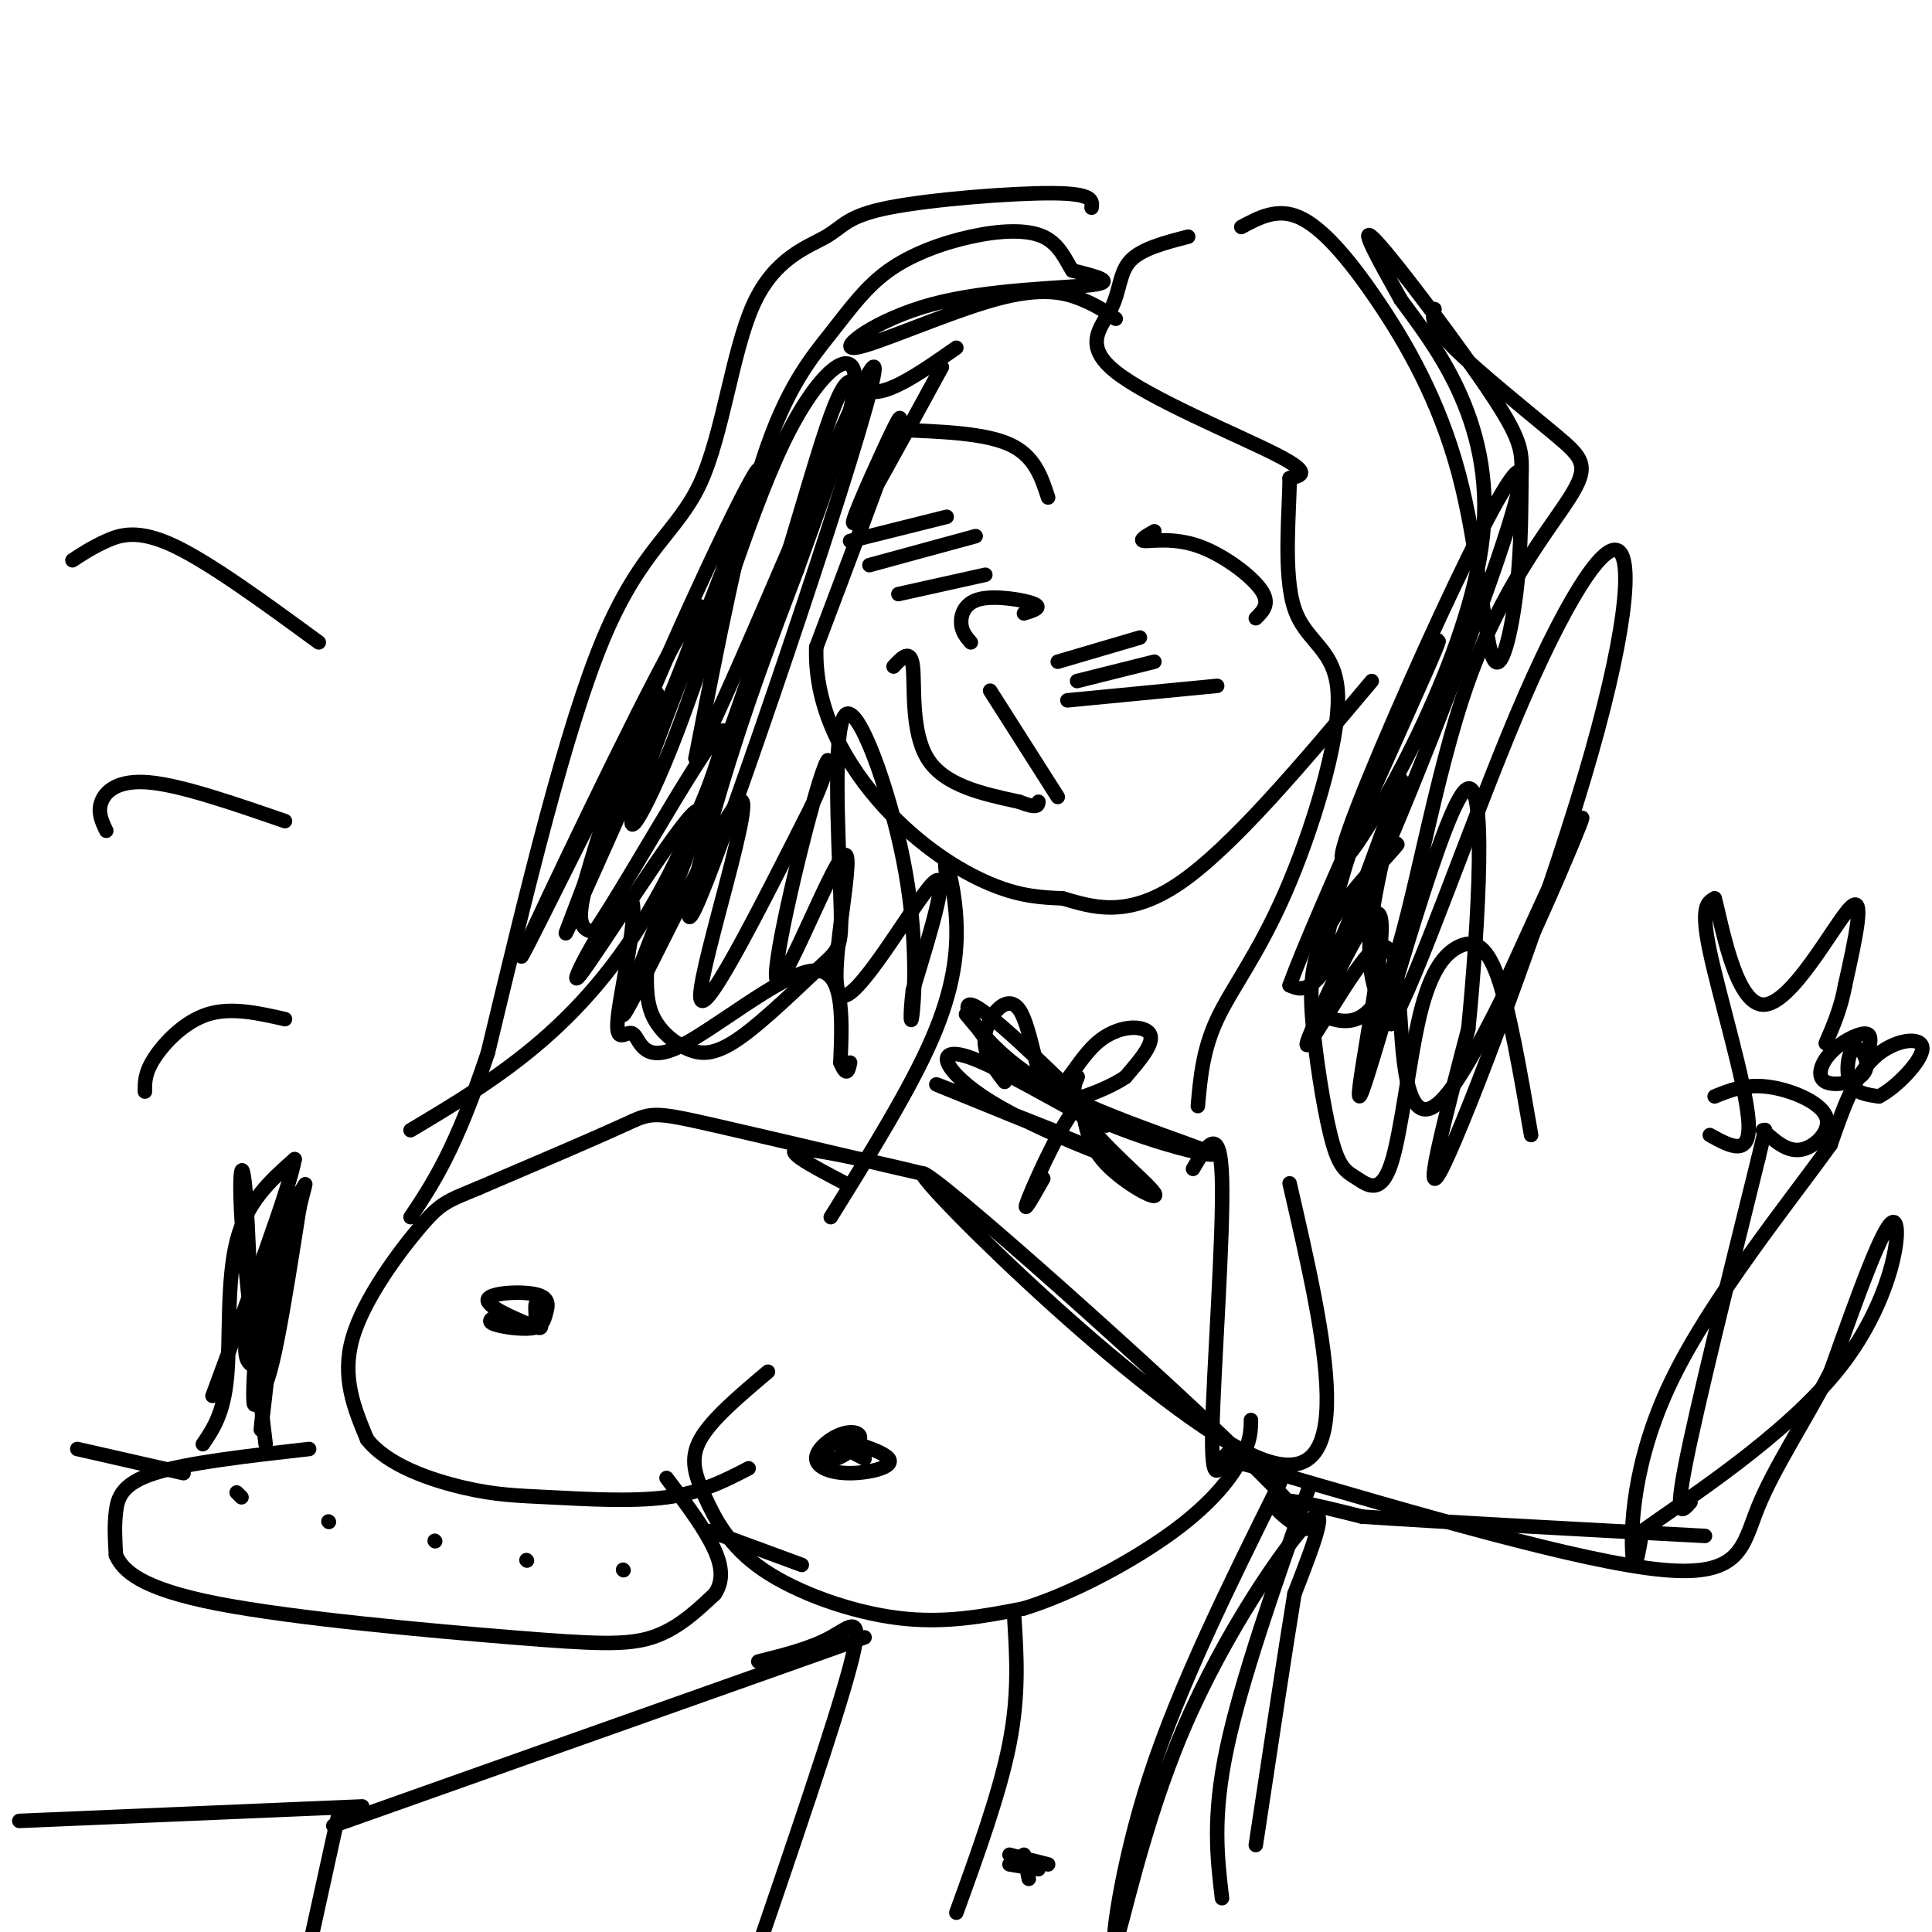 <svg viewBox='0 0 400 400' version='1.1' xmlns='http://www.w3.org/2000/svg' xmlns:xlink='http://www.w3.org/1999/xlink'><g fill='none' stroke='#000000' stroke-width='3' stroke-linecap='round' stroke-linejoin='round'><path d='M195,76c-8.131,14.905 -16.262,29.810 -18,32c-1.738,2.190 2.917,-8.333 6,-15c3.083,-6.667 4.595,-9.476 2,-2c-2.595,7.476 -9.298,25.238 -16,43'/><path d='M169,134c-0.440,13.202 6.458,24.708 14,33c7.542,8.292 15.726,13.369 22,16c6.274,2.631 10.637,2.815 15,3'/><path d='M220,186c5.889,1.667 13.111,4.333 24,-3c10.889,-7.333 25.444,-24.667 40,-42'/><path d='M239,110c-1.696,0.964 -3.393,1.929 -2,2c1.393,0.071 5.875,-0.750 11,1c5.125,1.750 10.893,6.071 13,9c2.107,2.929 0.554,4.464 -1,6'/><path d='M217,103c-1.417,-4.333 -2.833,-8.667 -8,-11c-5.167,-2.333 -14.083,-2.667 -23,-3'/><path d='M196,107c0.000,0.000 -20.000,5.000 -20,5'/><path d='M202,111c0.000,0.000 -22.000,6.000 -22,6'/><path d='M204,119c0.000,0.000 -18.000,4.000 -18,4'/><path d='M236,132c0.000,0.000 -17.000,5.000 -17,5'/><path d='M239,137c0.000,0.000 -16.000,4.000 -16,4'/><path d='M252,142c0.000,0.000 -31.000,3.000 -31,3'/><path d='M212,127c1.958,-0.607 3.917,-1.214 2,-2c-1.917,-0.786 -7.708,-1.750 -11,-1c-3.292,0.750 -4.083,3.214 -4,5c0.083,1.786 1.042,2.893 2,4'/><path d='M185,138c1.778,-1.911 3.556,-3.822 4,0c0.444,3.822 -0.444,13.378 3,19c3.444,5.622 11.222,7.311 19,9'/><path d='M211,166c3.833,1.500 3.917,0.750 4,0'/><path d='M205,143c0.000,0.000 14.000,22.000 14,22'/><path d='M246,49c-4.847,1.247 -9.694,2.494 -12,5c-2.306,2.506 -2.072,6.270 -4,10c-1.928,3.730 -6.019,7.427 1,13c7.019,5.573 25.148,13.021 33,17c7.852,3.979 5.426,4.490 3,5'/><path d='M267,99c0.022,6.367 -1.422,19.783 1,27c2.422,7.217 8.711,8.233 9,18c0.289,9.767 -5.422,28.283 -11,41c-5.578,12.717 -11.022,19.633 -14,26c-2.978,6.367 -3.489,12.183 -4,18'/><path d='M297,64c-0.454,1.553 -0.908,3.106 4,8c4.908,4.894 15.177,13.129 21,18c5.823,4.871 7.200,6.378 3,13c-4.200,6.622 -13.977,18.360 -21,38c-7.023,19.640 -11.292,47.183 -16,60c-4.708,12.817 -9.854,10.909 -15,9'/><path d='M226,43c0.181,-1.467 0.363,-2.935 -8,-3c-8.363,-0.065 -25.270,1.272 -34,3c-8.730,1.728 -9.281,3.847 -13,6c-3.719,2.153 -10.605,4.340 -15,14c-4.395,9.660 -6.299,26.793 -11,37c-4.701,10.207 -12.200,13.488 -20,32c-7.800,18.512 -15.900,52.256 -24,86'/><path d='M101,218c-6.667,20.000 -11.333,27.000 -16,34'/><path d='M198,72c-7.149,5.000 -14.298,10.000 -18,9c-3.702,-1.000 -3.958,-8.000 -10,11c-6.042,19.000 -17.869,64.000 -33,92c-15.131,28.000 -33.565,39.000 -52,50'/><path d='M196,182c-0.250,-2.131 -0.500,-4.262 0,-3c0.500,1.262 1.750,5.917 2,12c0.250,6.083 -0.500,13.595 -5,24c-4.500,10.405 -12.750,23.702 -21,37'/><path d='M64,300c-12.622,1.422 -25.244,2.844 -32,5c-6.756,2.156 -7.644,5.044 -8,8c-0.356,2.956 -0.178,5.978 0,9'/><path d='M24,322c1.480,3.262 5.180,6.915 21,10c15.820,3.085 43.759,5.600 61,7c17.241,1.400 23.783,1.686 29,0c5.217,-1.686 9.108,-5.343 13,-9'/><path d='M148,330c2.200,-3.267 1.200,-6.933 -1,-11c-2.200,-4.067 -5.600,-8.533 -9,-13'/><path d='M42,299c2.156,-3.178 4.311,-6.356 5,-14c0.689,-7.644 -0.089,-19.756 2,-28c2.089,-8.244 7.044,-12.622 12,-17'/><path d='M61,240c-0.833,5.333 -8.917,27.167 -17,49'/><path d='M49,309c0.000,0.000 1.000,1.000 1,1'/><path d='M68,315c0.000,0.000 0.100,0.100 0.1,0.1'/><path d='M90,319c0.000,0.000 0.100,0.100 0.1,0.1'/><path d='M175,245c-7.298,-3.807 -14.596,-7.614 -8,-7c6.596,0.614 27.088,5.649 24,5c-3.088,-0.649 -29.754,-6.982 -43,-10c-13.246,-3.018 -13.070,-2.719 -19,0c-5.930,2.719 -17.965,7.860 -30,13'/><path d='M99,246c-6.488,2.702 -7.708,2.958 -12,8c-4.292,5.042 -11.655,14.869 -14,23c-2.345,8.131 0.327,14.565 3,21'/><path d='M76,298c4.231,5.411 13.309,8.440 20,10c6.691,1.560 10.994,1.651 18,2c7.006,0.349 16.716,0.957 24,0c7.284,-0.957 12.142,-3.478 17,-6'/><path d='M159,284c-5.848,4.930 -11.697,9.860 -14,14c-2.303,4.140 -1.061,7.491 1,12c2.061,4.509 4.939,10.175 12,15c7.061,4.825 18.303,8.807 28,10c9.697,1.193 17.848,-0.404 26,-2'/><path d='M212,333c10.226,-3.131 22.792,-9.958 31,-16c8.208,-6.042 12.060,-11.298 14,-15c1.940,-3.702 1.970,-5.851 2,-8'/><path d='M267,245c7.517,32.598 15.033,65.196 -6,57c-21.033,-8.196 -70.617,-57.187 -70,-59c0.617,-1.813 51.435,43.550 70,62c18.565,18.450 4.876,9.986 3,7c-1.876,-2.986 8.062,-0.493 18,2'/><path d='M282,314c14.833,1.000 42.917,2.500 71,4'/><path d='M350,311c-1.667,1.917 -3.333,3.833 -1,-8c2.333,-11.833 8.667,-37.417 15,-63'/><path d='M364,240c2.500,-10.500 1.250,-5.250 0,0'/><path d='M354,235c4.289,2.378 8.578,4.756 8,-3c-0.578,-7.756 -6.022,-25.644 -8,-35c-1.978,-9.356 -0.489,-10.178 1,-11'/><path d='M355,186c1.333,4.655 4.167,21.792 10,22c5.833,0.208 14.667,-16.512 18,-20c3.333,-3.488 1.167,6.256 -1,16'/><path d='M382,204c-0.833,4.667 -2.417,8.333 -4,12'/><path d='M355,227c3.190,-1.292 6.381,-2.583 11,-2c4.619,0.583 10.667,3.042 12,6c1.333,2.958 -2.048,6.417 -5,7c-2.952,0.583 -5.476,-1.708 -8,-4'/><path d='M387,217c0.272,-1.537 0.543,-3.074 -1,-3c-1.543,0.074 -4.901,1.760 -7,4c-2.099,2.240 -2.938,5.034 -1,6c1.938,0.966 6.653,0.104 8,-2c1.347,-2.104 -0.676,-5.451 -2,-5c-1.324,0.451 -1.950,4.700 -1,7c0.950,2.300 3.475,2.650 6,3'/><path d='M389,227c3.452,-1.702 9.083,-7.458 9,-10c-0.083,-2.542 -5.881,-1.869 -10,2c-4.119,3.869 -6.560,10.935 -9,18'/><path d='M379,237c-8.357,11.667 -24.750,31.833 -33,49c-8.250,17.167 -8.357,31.333 -8,36c0.357,4.667 1.179,-0.167 2,-5'/><path d='M340,317c8.774,-6.310 29.708,-19.583 41,-34c11.292,-14.417 12.940,-29.976 11,-30c-1.940,-0.024 -7.470,15.488 -13,31'/><path d='M379,284c-5.202,10.107 -11.708,19.875 -15,28c-3.292,8.125 -3.369,14.607 -20,13c-16.631,-1.607 -49.815,-11.304 -83,-21'/><path d='M261,304c-14.500,-3.667 -9.250,-2.333 -4,-1'/><path d='M104,272c-1.670,0.673 -3.340,1.346 -2,2c1.340,0.654 5.690,1.289 8,1c2.310,-0.289 2.582,-1.502 3,-3c0.418,-1.498 0.984,-3.281 -2,-4c-2.984,-0.719 -9.518,-0.375 -10,1c-0.482,1.375 5.087,3.781 8,5c2.913,1.219 3.169,1.251 3,0c-0.169,-1.251 -0.763,-3.786 -1,-4c-0.237,-0.214 -0.119,1.893 0,4'/><path d='M171,299c0.207,1.657 0.414,3.315 2,3c1.586,-0.315 4.551,-2.602 5,-4c0.449,-1.398 -1.617,-1.905 -4,-1c-2.383,0.905 -5.083,3.223 -5,5c0.083,1.777 2.950,3.012 7,3c4.050,-0.012 9.283,-1.273 8,-3c-1.283,-1.727 -9.081,-3.922 -11,-4c-1.919,-0.078 2.040,1.961 6,4'/><path d='M247,242c2.822,-4.822 5.644,-9.644 6,2c0.356,11.644 -1.756,39.756 -2,52c-0.244,12.244 1.378,8.622 3,5'/><path d='M109,323c0.000,0.000 0.100,0.100 0.1,0.1'/><path d='M129,325c0.000,0.000 0.100,0.100 0.1,0.1'/><path d='M30,226c-0.022,-1.933 -0.044,-3.867 2,-7c2.044,-3.133 6.156,-7.467 11,-9c4.844,-1.533 10.422,-0.267 16,1'/><path d='M22,172c-0.911,-1.911 -1.822,-3.822 -1,-6c0.822,-2.178 3.378,-4.622 10,-4c6.622,0.622 17.311,4.311 28,8'/><path d='M15,116c2.067,-1.356 4.133,-2.711 7,-4c2.867,-1.289 6.533,-2.511 14,1c7.467,3.511 18.733,11.756 30,20'/><path d='M257,47c3.729,-2.005 7.458,-4.011 12,-2c4.542,2.011 9.896,8.038 16,17c6.104,8.962 12.958,20.860 17,36c4.042,15.140 5.271,33.524 7,38c1.729,4.476 3.958,-4.955 5,-14c1.042,-9.045 0.898,-17.703 1,-23c0.102,-5.297 0.451,-7.234 -6,-17c-6.451,-9.766 -19.700,-27.362 -24,-32c-4.300,-4.638 0.350,3.681 5,12'/><path d='M290,62c6.320,8.750 19.620,24.625 17,49c-2.620,24.375 -21.159,57.252 -27,65c-5.841,7.748 1.018,-9.631 9,-28c7.982,-18.369 17.088,-37.728 22,-46c4.912,-8.272 5.630,-5.458 -1,14c-6.630,19.458 -20.609,55.559 -29,73c-8.391,17.441 -11.196,16.220 -14,15'/><path d='M267,204c5.373,-14.716 25.806,-59.006 30,-69c4.194,-9.994 -7.851,14.308 -15,34c-7.149,19.692 -9.401,34.773 -6,29c3.401,-5.773 12.454,-32.400 14,-36c1.546,-3.600 -4.415,15.829 -6,28c-1.585,12.171 1.208,17.086 4,22'/><path d='M288,212c5.248,-8.632 16.368,-41.211 26,-64c9.632,-22.789 17.778,-35.789 21,-34c3.222,1.789 1.521,18.366 -7,47c-8.521,28.634 -23.863,69.324 -29,80c-5.137,10.676 -0.068,-8.662 5,-28'/><path d='M304,213c1.940,-19.837 4.291,-55.428 -1,-49c-5.291,6.428 -18.225,54.876 -21,62c-2.775,7.124 4.610,-27.077 4,-35c-0.610,-7.923 -9.215,10.433 -13,19c-3.785,8.567 -2.750,7.345 0,3c2.750,-4.345 7.214,-11.813 10,-15c2.786,-3.187 3.893,-2.094 5,-1'/><path d='M288,197c1.102,1.408 1.357,5.429 2,15c0.643,9.571 1.673,24.692 10,14c8.327,-10.692 23.951,-47.198 27,-55c3.049,-7.802 -6.475,13.099 -16,34'/><path d='M231,66c-1.858,-1.321 -3.715,-2.643 -7,-4c-3.285,-1.357 -7.996,-2.750 -18,0c-10.004,2.750 -25.300,9.644 -29,10c-3.700,0.356 4.196,-5.827 16,-9c11.804,-3.173 27.515,-3.335 33,-4c5.485,-0.665 0.742,-1.832 -4,-3'/><path d='M222,56c-1.304,-1.977 -2.566,-5.419 -6,-7c-3.434,-1.581 -9.042,-1.302 -15,0c-5.958,1.302 -12.267,3.627 -17,7c-4.733,3.373 -7.890,7.793 -12,13c-4.110,5.207 -9.174,11.202 -14,26c-4.826,14.798 -9.413,38.399 -14,62'/><path d='M144,157c8.179,-15.011 35.625,-83.539 37,-81c1.375,2.539 -23.322,76.145 -33,102c-9.678,25.855 -4.337,3.959 1,-14c5.337,-17.959 10.668,-31.979 16,-46'/><path d='M165,118c5.810,-16.179 12.334,-33.626 12,-40c-0.334,-6.374 -7.527,-1.675 -15,14c-7.473,15.675 -15.226,42.324 -22,60c-6.774,17.676 -12.568,26.377 -7,10c5.568,-16.377 22.499,-57.832 24,-64c1.501,-6.168 -12.428,22.952 -21,43c-8.572,20.048 -11.786,31.024 -15,42'/><path d='M121,183c-3.823,10.240 -5.879,14.840 -1,4c4.879,-10.840 16.694,-37.119 22,-51c5.306,-13.881 4.104,-15.363 -6,4c-10.104,19.363 -29.110,59.572 -28,58c1.110,-1.572 22.337,-44.923 27,-53c4.663,-8.077 -7.239,19.121 -12,33c-4.761,13.879 -2.380,14.440 0,15'/><path d='M123,193c7.833,-11.404 27.417,-47.415 27,-41c-0.417,6.415 -20.833,55.256 -21,58c-0.167,2.744 19.917,-40.607 24,-44c4.083,-3.393 -7.833,33.174 -8,40c-0.167,6.826 11.417,-16.087 23,-39'/><path d='M168,167c4.525,-9.660 4.337,-14.310 1,-3c-3.337,11.310 -9.822,38.580 -8,39c1.822,0.420 11.952,-26.011 14,-26c2.048,0.011 -3.987,26.465 -1,29c2.987,2.535 14.996,-18.847 19,-23c4.004,-4.153 0.002,8.924 -4,22'/><path d='M189,205c-0.688,5.555 -0.409,8.442 0,4c0.409,-4.442 0.948,-16.212 -2,-31c-2.948,-14.788 -9.384,-32.592 -12,-30c-2.616,2.592 -1.412,25.581 -1,37c0.412,11.419 0.033,11.270 -4,15c-4.033,3.730 -11.720,11.340 -17,15c-5.280,3.660 -8.152,3.370 -11,2c-2.848,-1.370 -5.671,-3.820 -7,-7c-1.329,-3.180 -1.165,-7.090 -1,-11'/><path d='M134,199c3.741,-11.149 13.594,-33.522 10,-31c-3.594,2.522 -20.634,29.940 -24,34c-3.366,4.060 6.941,-15.238 10,-16c3.059,-0.762 -1.131,17.011 -2,24c-0.869,6.989 1.581,3.193 3,4c1.419,0.807 1.805,6.217 9,3c7.195,-3.217 21.199,-15.062 28,-16c6.801,-0.938 6.401,9.031 6,19'/><path d='M174,220c1.333,3.167 1.667,1.583 2,0'/><path d='M281,184c4.851,-5.236 9.701,-10.472 8,-9c-1.701,1.472 -9.954,9.650 -14,17c-4.046,7.350 -3.884,13.870 -3,22c0.884,8.130 2.491,17.869 4,23c1.509,5.131 2.919,5.653 5,7c2.081,1.347 4.834,3.518 7,-3c2.166,-6.518 3.746,-21.727 6,-31c2.254,-9.273 5.184,-12.612 8,-14c2.816,-1.388 5.519,-0.825 8,6c2.481,6.825 4.741,19.913 7,33'/><path d='M210,335c0.500,7.917 1.000,15.833 -1,26c-2.000,10.167 -6.500,22.583 -11,35'/><path d='M271,308c-7.000,19.917 -14.000,39.833 -17,54c-3.000,14.167 -2.000,22.583 -1,31'/><path d='M16,300c0.000,0.000 22.000,5.000 22,5'/><path d='M147,317c0.000,0.000 19.000,7.000 19,7'/><path d='M179,339c0.000,0.000 -110.000,39.000 -110,39'/><path d='M75,374c0.000,0.000 -71.000,3.000 -71,3'/><path d='M157,344c5.422,-1.356 10.844,-2.711 15,-5c4.156,-2.289 7.044,-5.511 4,6c-3.044,11.511 -12.022,37.756 -21,64'/><path d='M70,376c0.000,0.000 -11.000,50.000 -11,50'/><path d='M55,299c-2.185,-18.173 -4.369,-36.345 -5,-47c-0.631,-10.655 0.292,-13.792 1,-3c0.708,10.792 1.202,35.512 3,38c1.798,2.488 4.899,-17.256 8,-37'/><path d='M62,250c1.603,-6.728 1.609,-5.049 0,-3c-1.609,2.049 -4.835,4.466 -7,16c-2.165,11.534 -3.271,32.184 -2,27c1.271,-5.184 4.919,-36.203 5,-35c0.081,1.203 -3.405,34.630 -4,41c-0.595,6.370 1.703,-14.315 4,-35'/><path d='M58,261c1.083,-8.298 1.792,-11.542 0,-7c-1.792,4.542 -6.083,16.869 -7,23c-0.917,6.131 1.542,6.065 4,6'/><path d='M209,384c0.000,0.000 8.000,2.000 8,2'/><path d='M209,386c0.000,0.000 6.000,1.000 6,1'/><path d='M212,384c0.000,0.000 1.000,5.000 1,5'/><path d='M265,307c-10.407,20.965 -20.813,41.930 -27,61c-6.187,19.070 -8.153,36.246 -7,34c1.153,-2.246 5.426,-23.912 14,-44c8.574,-20.088 21.450,-38.596 26,-43c4.550,-4.404 0.775,5.298 -3,15'/><path d='M268,330c-1.833,11.167 -4.917,31.583 -8,52'/><path d='M200,210c4.659,5.654 9.317,11.308 21,17c11.683,5.692 30.389,11.423 30,12c-0.389,0.577 -19.874,-3.998 -33,-12c-13.126,-8.002 -19.893,-19.429 -17,-19c2.893,0.429 15.447,12.715 28,25'/><path d='M229,233c-1.698,0.397 -19.944,-11.112 -28,-14c-8.056,-2.888 -5.922,2.844 4,9c9.922,6.156 27.633,12.734 24,11c-3.633,-1.734 -28.609,-11.781 -34,-14c-5.391,-2.219 8.805,3.391 23,9'/><path d='M208,224c-2.357,-3.071 -4.714,-6.143 -4,-10c0.714,-3.857 4.498,-8.500 7,-5c2.502,3.500 3.722,15.144 6,17c2.278,1.856 5.613,-6.077 10,-10c4.387,-3.923 9.825,-3.835 11,-2c1.175,1.835 -1.912,5.418 -5,9'/><path d='M233,223c-4.247,2.885 -12.363,5.597 -14,5c-1.637,-0.597 3.205,-4.502 4,-5c0.795,-0.498 -2.457,2.413 1,8c3.457,5.587 13.623,13.850 15,16c1.377,2.150 -6.035,-1.814 -10,-6c-3.965,-4.186 -4.482,-8.593 -5,-13'/><path d='M224,228c-3.356,2.600 -9.244,15.600 -11,20c-1.756,4.400 0.622,0.200 3,-4'/></g>
</svg>